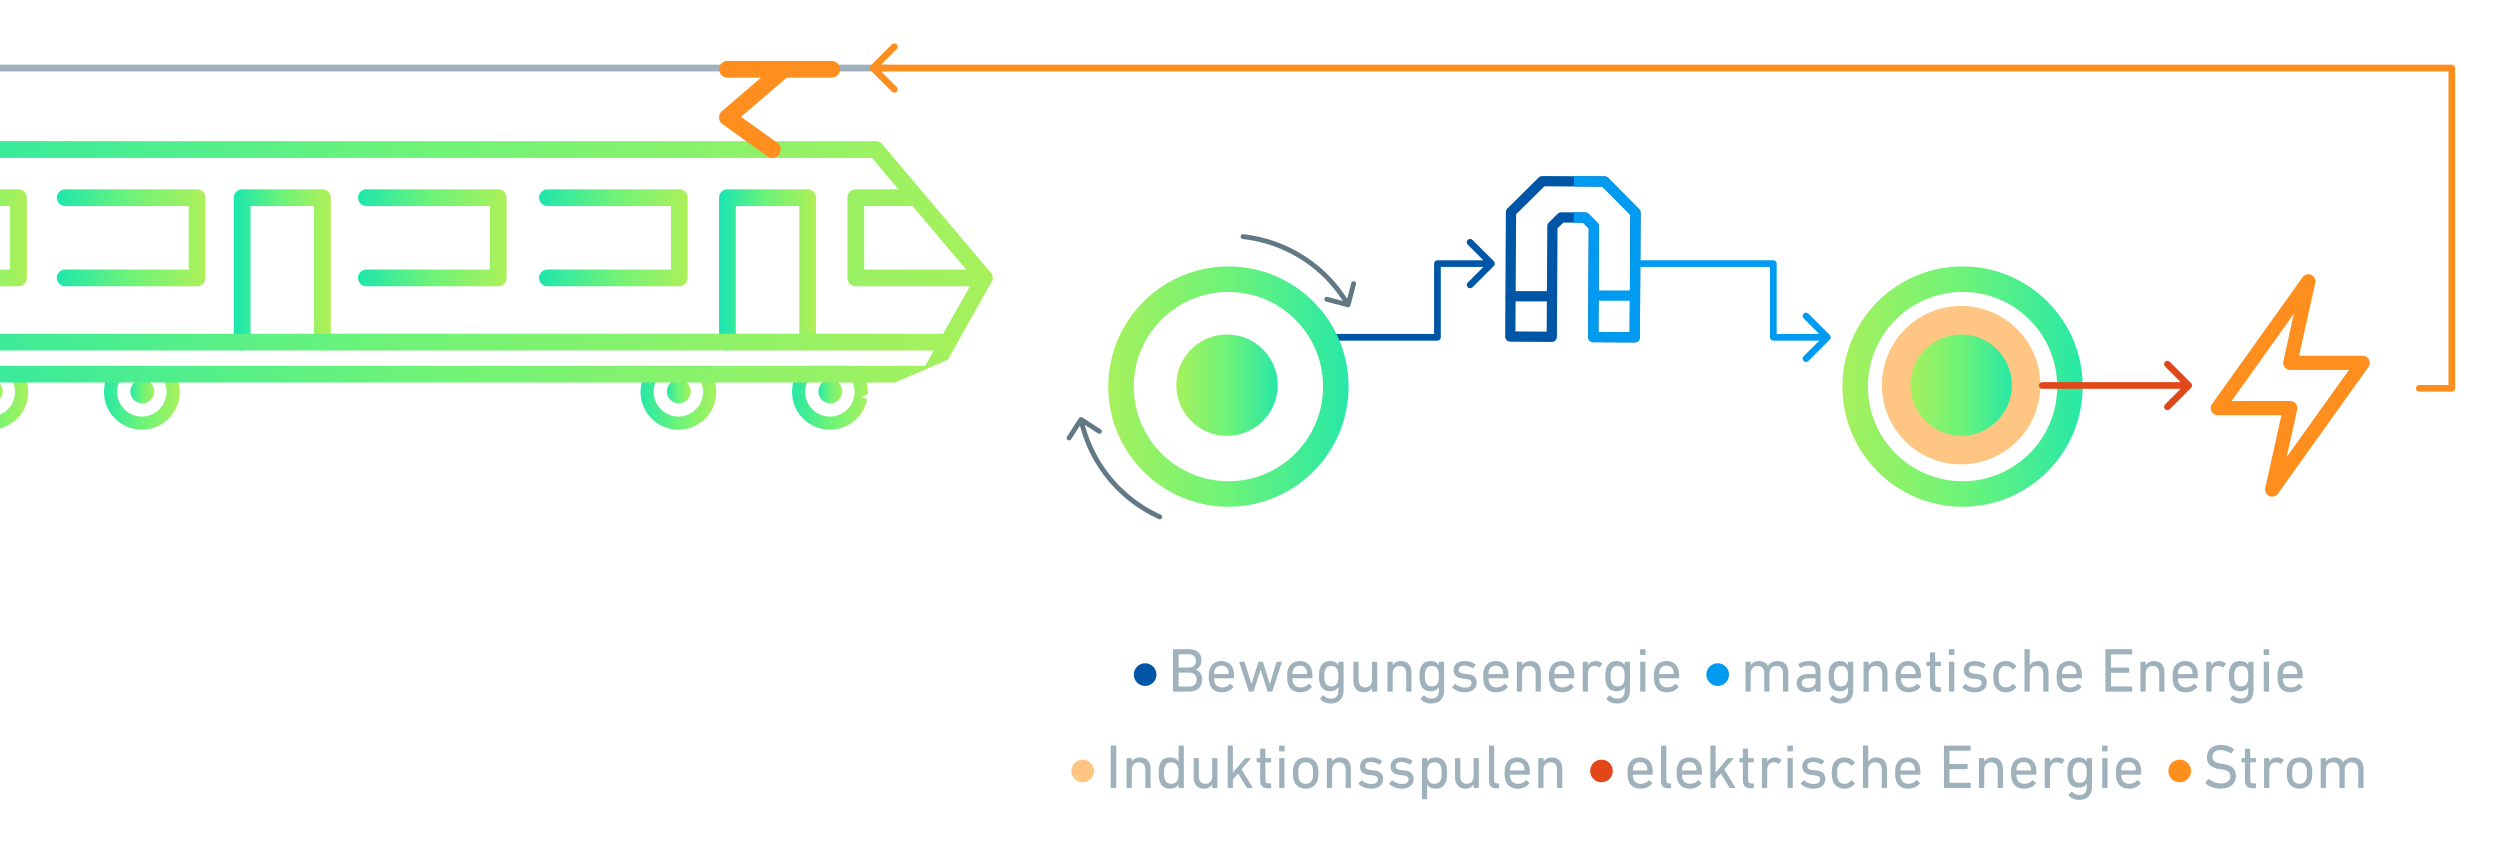 <svg width="882" height="298" viewBox="0 0 882 298" fill="none" xmlns="http://www.w3.org/2000/svg">
<g clip-path="url(#clip0_2499_628)">
<g clip-path="url(#clip1_2499_628)">
<path d="M313 24H-42" stroke="#9FB1BB" stroke-width="2.364" stroke-linecap="round" stroke-linejoin="round"/>
<g clip-path="url(#clip2_2499_628)">
<circle cx="13.365" cy="13.365" r="11.041" transform="matrix(-1 0 0 1 306.162 124.881)" stroke="url(#paint0_linear_2499_628)" stroke-width="4.648"/>
<circle cx="4.23" cy="4.23" r="4.23" transform="matrix(-1 0 0 1 297.185 133.859)" fill="url(#paint1_linear_2499_628)"/>
</g>
<g clip-path="url(#clip3_2499_628)">
<circle cx="13.365" cy="13.365" r="11.041" transform="matrix(-1 0 0 1 63.413 124.881)" stroke="url(#paint2_linear_2499_628)" stroke-width="4.648"/>
<circle cx="4.23" cy="4.23" r="4.23" transform="matrix(-1 0 0 1 54.437 133.859)" fill="url(#paint3_linear_2499_628)"/>
</g>
<g clip-path="url(#clip4_2499_628)">
<circle cx="13.365" cy="13.365" r="11.041" transform="matrix(-1 0 0 1 252.705 124.881)" stroke="url(#paint4_linear_2499_628)" stroke-width="4.648"/>
<circle cx="4.23" cy="4.23" r="4.23" transform="matrix(-1 0 0 1 243.728 133.859)" fill="url(#paint5_linear_2499_628)"/>
</g>
<g clip-path="url(#clip5_2499_628)">
<circle cx="13.365" cy="13.365" r="11.041" transform="matrix(-1 0 0 1 9.956 124.881)" stroke="url(#paint6_linear_2499_628)" stroke-width="4.648"/>
<circle cx="4.23" cy="4.23" r="4.23" transform="matrix(-1 0 0 1 0.979 133.859)" fill="url(#paint7_linear_2499_628)"/>
</g>
<path d="M-53 132.007H328.126L347.216 98.039" stroke="url(#paint8_linear_2499_628)" stroke-width="5.907" stroke-miterlimit="10" stroke-linecap="round" stroke-linejoin="round"/>
<path d="M323.331 69.738H301.926V98.044H347.216L309.002 52.754H-52.5" stroke="url(#paint9_linear_2499_628)" stroke-width="5.907" stroke-miterlimit="10" stroke-linecap="round" stroke-linejoin="round"/>
<path d="M193.131 69.738H239.652V98.045H193.131" stroke="url(#paint10_linear_2499_628)" stroke-width="5.907" stroke-miterlimit="10" stroke-linecap="round" stroke-linejoin="round"/>
<path d="M129.257 69.738H175.778V98.045H129.257" stroke="url(#paint11_linear_2499_628)" stroke-width="5.907" stroke-miterlimit="10" stroke-linecap="round" stroke-linejoin="round"/>
<path d="M23 69.738H69.521V98.045H23" stroke="url(#paint12_linear_2499_628)" stroke-width="5.907" stroke-miterlimit="10" stroke-linecap="round" stroke-linejoin="round"/>
<path d="M-40 69.738H6.521V98.045H-40" stroke="url(#paint13_linear_2499_628)" stroke-width="5.907" stroke-miterlimit="10" stroke-linecap="round" stroke-linejoin="round"/>
<path d="M272.487 52.752L256.635 41.429L276.45 24.445" stroke="#FE8E1E" stroke-width="5.907" stroke-miterlimit="10" stroke-linecap="round" stroke-linejoin="round"/>
<path d="M284.942 120.69V117.859V69.738H256.636V120.69" stroke="url(#paint14_linear_2499_628)" stroke-width="5.907" stroke-miterlimit="10" stroke-linecap="round" stroke-linejoin="round"/>
<path d="M113.75 120.69V117.859V69.738H85.444V120.69" stroke="url(#paint15_linear_2499_628)" stroke-width="5.907" stroke-miterlimit="10" stroke-linecap="round" stroke-linejoin="round"/>
<path d="M-60.5 120.689H334.489" stroke="url(#paint16_linear_2499_628)" stroke-width="5.907" stroke-miterlimit="10" stroke-linecap="round" stroke-linejoin="round"/>
<path d="M293.434 24.445H256.635" stroke="#FE8E1E" stroke-width="5.907" stroke-miterlimit="10" stroke-linecap="round" stroke-linejoin="round"/>
</g>
<g filter="url(#filter0_d_2499_628)">
<rect x="367" y="42" width="480" height="162" rx="8" fill="white"/>
</g>
<path d="M470.5 117.818C469.847 117.818 469.318 118.347 469.318 119C469.318 119.653 469.847 120.182 470.5 120.182V117.818ZM507.13 119V120.182C507.783 120.182 508.312 119.653 508.312 119H507.13ZM507.13 93V91.818C506.477 91.818 505.948 92.347 505.948 93H507.13ZM527.018 93.836C527.479 93.374 527.479 92.626 527.018 92.164L519.497 84.643C519.035 84.182 518.287 84.182 517.825 84.643C517.364 85.105 517.364 85.853 517.825 86.315L524.511 93L517.825 99.685C517.364 100.147 517.364 100.895 517.825 101.357C518.287 101.818 519.035 101.818 519.497 101.357L527.018 93.836ZM470.5 120.182H507.13V117.818H470.5V120.182ZM508.312 119V93H505.948V119H508.312ZM507.13 94.182H526.182V91.818H507.13V94.182Z" fill="#0056A6"/>
<circle cx="433.39" cy="136.39" r="37.89" stroke="url(#paint17_linear_2499_628)" stroke-width="9"/>
<path d="M381.842 147.275C381.442 147.017 380.909 147.132 380.651 147.531L376.45 154.044C376.192 154.444 376.307 154.977 376.707 155.235C377.106 155.492 377.639 155.377 377.897 154.978L381.632 149.189L387.421 152.923C387.82 153.181 388.353 153.066 388.611 152.666C388.869 152.267 388.754 151.734 388.354 151.476L381.842 147.275ZM408.806 183.149C409.24 183.344 409.75 183.152 409.946 182.718C410.141 182.285 409.949 181.775 409.515 181.579L408.806 183.149ZM397.608 173.913C389.492 166.816 384.328 157.602 382.217 147.817L380.533 148.18C382.719 158.315 388.07 167.861 396.475 175.21L397.608 173.913ZM409.515 181.579C405.294 179.673 401.277 177.121 397.608 173.913L396.475 175.21C400.273 178.53 404.433 181.174 408.806 183.149L409.515 181.579Z" fill="#627885"/>
<path d="M475.372 108.385C475.831 108.507 476.303 108.232 476.424 107.772L478.403 100.279C478.524 99.819 478.25 99.348 477.79 99.227C477.33 99.105 476.859 99.379 476.738 99.839L474.979 106.5L468.318 104.741C467.858 104.62 467.387 104.894 467.265 105.354C467.144 105.814 467.418 106.285 467.878 106.406L475.372 108.385ZM438.625 82.622C438.153 82.57 437.727 82.911 437.675 83.384C437.623 83.856 437.965 84.282 438.437 84.334L438.625 82.622ZM452.132 87.937C462.047 92.172 469.81 99.335 474.847 107.986L476.336 107.119C471.119 98.159 463.076 90.739 452.809 86.353L452.132 87.937ZM438.437 84.334C443.041 84.839 447.65 86.022 452.132 87.937L452.809 86.353C448.17 84.371 443.396 83.146 438.625 82.622L438.437 84.334Z" fill="#627885"/>
<circle cx="432.89" cy="135.89" r="17.89" fill="url(#paint18_linear_2499_628)"/>
<circle cx="691.89" cy="135.888" r="27.953" fill="#FFC683"/>
<circle cx="692.39" cy="136.388" r="37.89" stroke="url(#paint19_linear_2499_628)" stroke-width="9"/>
<circle cx="691.89" cy="135.888" r="17.89" fill="url(#paint20_linear_2499_628)"/>
<g clip-path="url(#clip6_2499_628)">
<path d="M533 104.514L547.145 104.514" stroke="#0056A6" stroke-width="3.621" stroke-miterlimit="10" stroke-linecap="round" stroke-linejoin="round"/>
<path d="M547.466 118.823L547.69 79.792L550.813 76.704L559.239 76.752L562.327 79.876L562.103 118.907L576.74 118.991L576.992 75.081L566.077 64.04L544.122 63.914L533.081 74.829L532.829 118.739L547.466 118.823Z" stroke="#0056A6" stroke-width="3.621" stroke-miterlimit="10" stroke-linecap="round" stroke-linejoin="round"/>
<path d="M557.099 63.978L566.077 64.041L576.992 75.082L576.74 118.993L562.103 118.909L562.327 79.877L559.239 76.754L557.026 76.73" stroke="#009BF0" stroke-width="3.621" stroke-miterlimit="10" stroke-linecap="square" stroke-linejoin="round"/>
<path d="M563 104.277L576.5 104.277" stroke="#009BF0" stroke-width="3.621" stroke-miterlimit="10" stroke-linecap="round" stroke-linejoin="round"/>
</g>
<path d="M833.556 128.008L801.611 172.73L808 143.98H782.444L814.389 99.258L808 128.008H833.556Z" stroke="#FE8E1E" stroke-width="5" stroke-linecap="round" stroke-linejoin="round"/>
<path d="M577.5 94.182C576.847 94.182 576.318 93.653 576.318 93C576.318 92.347 576.847 91.818 577.5 91.818V94.182ZM625.63 93V91.818C626.283 91.818 626.812 92.347 626.812 93H625.63ZM625.63 119V120.182C624.977 120.182 624.448 119.653 624.448 119H625.63ZM645.517 118.164C645.979 118.626 645.979 119.374 645.517 119.836L637.996 127.357C637.535 127.818 636.787 127.818 636.325 127.357C635.864 126.895 635.864 126.147 636.325 125.685L643.01 119L636.325 112.315C635.864 111.853 635.864 111.105 636.325 110.643C636.787 110.182 637.535 110.182 637.996 110.643L645.517 118.164ZM577.5 91.818H625.63V94.182H577.5V91.818ZM626.812 93V119H624.448V93H626.812ZM625.63 117.818H644.682V120.182H625.63V117.818Z" fill="#009BF0"/>
<path d="M720.5 137.18C719.847 137.18 719.318 136.651 719.318 135.998C719.318 135.345 719.847 134.816 720.5 134.816V137.18ZM773.017 135.162C773.479 135.624 773.479 136.372 773.017 136.834L765.496 144.355C765.035 144.816 764.287 144.816 763.825 144.355C763.364 143.893 763.364 143.145 763.825 142.683L770.51 135.998L763.825 129.313C763.364 128.851 763.364 128.103 763.825 127.641C764.287 127.18 765.035 127.18 765.496 127.641L773.017 135.162ZM720.5 134.816H772.182V137.18H720.5V134.816Z" fill="#E14719"/>
<path d="M304 140L369 168V112L304 140Z" fill="white"/>
<path d="M307.164 23.164C306.703 23.626 306.703 24.374 307.164 24.836L314.685 32.357C315.147 32.818 315.895 32.818 316.357 32.357C316.818 31.895 316.818 31.147 316.357 30.686L309.671 24L316.357 17.315C316.818 16.853 316.818 16.105 316.357 15.643C315.895 15.182 315.147 15.182 314.685 15.643L307.164 23.164ZM865 24H866.182C866.182 23.687 866.057 23.386 865.836 23.164C865.614 22.943 865.313 22.818 865 22.818V24ZM865 137V138.182C865.653 138.182 866.182 137.653 866.182 137L865 137ZM853.5 135.818C852.847 135.818 852.318 136.347 852.318 137C852.318 137.653 852.847 138.182 853.5 138.182V135.818ZM308 25.182H865V22.818H308V25.182ZM863.818 24L863.818 137L866.182 137L866.182 24H863.818ZM865 135.818H853.5V138.182H865V135.818Z" fill="#FE8E1E"/>
<circle cx="404" cy="238" r="4" fill="#0056A6"/>
<path d="M413.848 243.78V229.26C413.848 229.128 413.936 229.04 414.068 229.04H419.37C422.384 229.04 423.88 230.58 423.88 232.978C423.88 234.716 423.044 235.772 421.878 236.234V236.278C422.89 236.564 424.144 237.73 424.144 239.732C424.144 242.526 422.384 244 419.26 244H414.068C413.936 244 413.848 243.912 413.848 243.78ZM415.938 235.508H419.326C420.976 235.508 421.944 234.562 421.944 233.176C421.944 231.746 420.976 230.822 419.326 230.822H415.938C415.85 230.822 415.806 230.866 415.806 230.954V235.376C415.806 235.464 415.85 235.508 415.938 235.508ZM415.806 242.086C415.806 242.174 415.85 242.218 415.938 242.218H419.436C421.218 242.218 422.186 241.25 422.186 239.754C422.186 238.28 421.218 237.29 419.436 237.29H415.938C415.85 237.29 415.806 237.334 415.806 237.422V242.086ZM431.019 244.242C428.885 244.242 427.367 243.208 426.795 241.382C426.575 240.7 426.443 239.93 426.443 238.72C426.443 237.51 426.553 236.696 426.773 236.058C427.367 234.232 428.907 233.22 430.909 233.22C432.933 233.22 434.451 234.254 435.045 236.058C435.265 236.74 435.375 237.466 435.375 239.072C435.375 239.204 435.287 239.292 435.133 239.292H428.467C428.379 239.292 428.335 239.336 428.335 239.424C428.335 239.996 428.401 240.348 428.511 240.7C428.929 241.91 429.875 242.526 431.173 242.526C432.427 242.526 433.307 242.02 433.879 241.36C433.989 241.25 434.099 241.228 434.209 241.316L435.111 242.13C435.221 242.218 435.221 242.328 435.133 242.438C434.297 243.494 432.867 244.242 431.019 244.242ZM428.467 237.818H433.351C433.439 237.818 433.483 237.774 433.483 237.686C433.483 237.202 433.439 236.828 433.329 236.498C432.977 235.442 432.097 234.848 430.909 234.848C429.721 234.848 428.841 235.442 428.489 236.498C428.379 236.828 428.335 237.202 428.335 237.686C428.335 237.774 428.379 237.818 428.467 237.818ZM448.657 244H447.403C447.271 244 447.183 243.912 447.139 243.78L444.763 236.234H444.719L442.321 243.78C442.277 243.912 442.189 244 442.057 244H440.781C440.649 244 440.561 243.912 440.517 243.78L437.217 233.682C437.173 233.55 437.239 233.462 437.371 233.462H438.867C439.021 233.462 439.087 233.506 439.153 233.682L441.485 241.294H441.529L443.905 233.682C443.949 233.528 444.037 233.462 444.169 233.462H445.313C445.445 233.462 445.555 233.528 445.599 233.682L447.997 241.294H448.041L450.307 233.682C450.351 233.506 450.439 233.462 450.593 233.462H452.089C452.221 233.462 452.287 233.55 452.243 233.682L448.921 243.78C448.877 243.912 448.811 244 448.657 244ZM458.67 244.242C456.536 244.242 455.018 243.208 454.446 241.382C454.226 240.7 454.094 239.93 454.094 238.72C454.094 237.51 454.204 236.696 454.424 236.058C455.018 234.232 456.558 233.22 458.56 233.22C460.584 233.22 462.102 234.254 462.696 236.058C462.916 236.74 463.026 237.466 463.026 239.072C463.026 239.204 462.938 239.292 462.784 239.292H456.118C456.03 239.292 455.986 239.336 455.986 239.424C455.986 239.996 456.052 240.348 456.162 240.7C456.58 241.91 457.526 242.526 458.824 242.526C460.078 242.526 460.958 242.02 461.53 241.36C461.64 241.25 461.75 241.228 461.86 241.316L462.762 242.13C462.872 242.218 462.872 242.328 462.784 242.438C461.948 243.494 460.518 244.242 458.67 244.242ZM456.118 237.818H461.002C461.09 237.818 461.134 237.774 461.134 237.686C461.134 237.202 461.09 236.828 460.98 236.498C460.628 235.442 459.748 234.848 458.56 234.848C457.372 234.848 456.492 235.442 456.14 236.498C456.03 236.828 455.986 237.202 455.986 237.686C455.986 237.774 456.03 237.818 456.118 237.818ZM469.422 248.202C467.948 248.202 466.474 247.564 465.77 246.64C465.682 246.53 465.682 246.442 465.792 246.332L466.694 245.43C466.804 245.32 466.914 245.32 467.024 245.43C467.75 246.09 468.498 246.486 469.51 246.486C471.248 246.486 472.172 245.584 472.172 243.648V242.416H472.15C471.666 243.296 470.764 243.868 469.224 243.868C467.442 243.868 466.21 242.966 465.682 241.316C465.418 240.524 465.33 239.754 465.33 238.544C465.33 237.334 465.418 236.564 465.682 235.772C466.21 234.122 467.442 233.22 469.224 233.22C470.764 233.22 471.666 233.792 472.15 234.672H472.172V233.682C472.172 233.55 472.26 233.462 472.392 233.462H473.8C473.932 233.462 474.02 233.55 474.02 233.682V243.538C474.02 246.53 472.392 248.202 469.422 248.202ZM469.686 242.174C470.786 242.174 471.556 241.668 471.93 240.59C472.106 240.062 472.172 239.446 472.172 238.544C472.172 237.642 472.106 237.048 471.93 236.498C471.556 235.42 470.786 234.936 469.686 234.936C468.542 234.936 467.816 235.486 467.464 236.498C467.288 237.048 467.2 237.686 467.2 238.544C467.2 239.402 467.288 240.062 467.464 240.59C467.816 241.624 468.542 242.174 469.686 242.174ZM485.664 244H484.256C484.124 244 484.036 243.912 484.036 243.78V242.79H484.014C483.464 243.67 482.496 244.242 481.132 244.242C478.822 244.242 477.48 242.658 477.48 240.26V233.682C477.48 233.55 477.568 233.462 477.7 233.462H479.108C479.24 233.462 479.328 233.55 479.328 233.682V239.82C479.328 241.536 480.098 242.526 481.66 242.526C483.09 242.526 484.036 241.514 484.036 239.93V233.682C484.036 233.55 484.124 233.462 484.256 233.462H485.664C485.796 233.462 485.884 233.55 485.884 233.682V243.78C485.884 243.912 485.796 244 485.664 244ZM497.743 244H496.335C496.203 244 496.115 243.912 496.115 243.78V237.62C496.115 235.926 495.345 234.936 493.761 234.936C492.331 234.936 491.341 235.948 491.341 237.51V243.78C491.341 243.912 491.253 244 491.121 244H489.713C489.581 244 489.493 243.912 489.493 243.78V233.682C489.493 233.55 489.581 233.462 489.713 233.462H491.121C491.253 233.462 491.341 233.55 491.341 233.682V234.65H491.363C491.869 233.836 492.881 233.22 494.311 233.22C496.599 233.22 497.963 234.782 497.963 237.18V243.78C497.963 243.912 497.875 244 497.743 244ZM504.892 248.202C503.418 248.202 501.944 247.564 501.24 246.64C501.152 246.53 501.152 246.442 501.262 246.332L502.164 245.43C502.274 245.32 502.384 245.32 502.494 245.43C503.22 246.09 503.968 246.486 504.98 246.486C506.718 246.486 507.642 245.584 507.642 243.648V242.416H507.62C507.136 243.296 506.234 243.868 504.694 243.868C502.912 243.868 501.68 242.966 501.152 241.316C500.888 240.524 500.8 239.754 500.8 238.544C500.8 237.334 500.888 236.564 501.152 235.772C501.68 234.122 502.912 233.22 504.694 233.22C506.234 233.22 507.136 233.792 507.62 234.672H507.642V233.682C507.642 233.55 507.73 233.462 507.862 233.462H509.27C509.402 233.462 509.49 233.55 509.49 233.682V243.538C509.49 246.53 507.862 248.202 504.892 248.202ZM505.156 242.174C506.256 242.174 507.026 241.668 507.4 240.59C507.576 240.062 507.642 239.446 507.642 238.544C507.642 237.642 507.576 237.048 507.4 236.498C507.026 235.42 506.256 234.936 505.156 234.936C504.012 234.936 503.286 235.486 502.934 236.498C502.758 237.048 502.67 237.686 502.67 238.544C502.67 239.402 502.758 240.062 502.934 240.59C503.286 241.624 504.012 242.174 505.156 242.174ZM516.735 244.242C514.689 244.242 513.237 243.406 512.379 242.658C512.291 242.57 512.291 242.438 512.379 242.35L513.281 241.382C513.369 241.294 513.501 241.294 513.589 241.382C514.381 242.064 515.569 242.592 516.845 242.592C518.385 242.592 519.155 241.932 519.155 240.986C519.155 240.15 518.759 239.688 517.109 239.512L515.987 239.402C513.919 239.182 512.841 238.148 512.841 236.432C512.841 234.43 514.271 233.22 516.757 233.22C518.297 233.22 519.617 233.726 520.497 234.386C520.607 234.452 520.607 234.584 520.541 234.694L519.793 235.64C519.705 235.75 519.595 235.75 519.485 235.684C518.803 235.244 517.725 234.826 516.647 234.826C515.327 234.826 514.645 235.42 514.645 236.278C514.645 237.114 515.151 237.554 516.713 237.708L517.813 237.818C519.947 238.016 520.981 239.094 520.981 240.788C520.981 242.856 519.485 244.242 516.735 244.242ZM527.828 244.242C525.694 244.242 524.176 243.208 523.604 241.382C523.384 240.7 523.252 239.93 523.252 238.72C523.252 237.51 523.362 236.696 523.582 236.058C524.176 234.232 525.716 233.22 527.718 233.22C529.742 233.22 531.26 234.254 531.854 236.058C532.074 236.74 532.184 237.466 532.184 239.072C532.184 239.204 532.096 239.292 531.942 239.292H525.276C525.188 239.292 525.144 239.336 525.144 239.424C525.144 239.996 525.21 240.348 525.32 240.7C525.738 241.91 526.684 242.526 527.982 242.526C529.236 242.526 530.116 242.02 530.688 241.36C530.798 241.25 530.908 241.228 531.018 241.316L531.92 242.13C532.03 242.218 532.03 242.328 531.942 242.438C531.106 243.494 529.676 244.242 527.828 244.242ZM525.276 237.818H530.16C530.248 237.818 530.292 237.774 530.292 237.686C530.292 237.202 530.248 236.828 530.138 236.498C529.786 235.442 528.906 234.848 527.718 234.848C526.53 234.848 525.65 235.442 525.298 236.498C525.188 236.828 525.144 237.202 525.144 237.686C525.144 237.774 525.188 237.818 525.276 237.818ZM543.398 244H541.99C541.858 244 541.77 243.912 541.77 243.78V237.62C541.77 235.926 541 234.936 539.416 234.936C537.986 234.936 536.996 235.948 536.996 237.51V243.78C536.996 243.912 536.908 244 536.776 244H535.368C535.236 244 535.148 243.912 535.148 243.78V233.682C535.148 233.55 535.236 233.462 535.368 233.462H536.776C536.908 233.462 536.996 233.55 536.996 233.682V234.65H537.018C537.524 233.836 538.536 233.22 539.966 233.22C542.254 233.22 543.618 234.782 543.618 237.18V243.78C543.618 243.912 543.53 244 543.398 244ZM551.053 244.242C548.919 244.242 547.401 243.208 546.829 241.382C546.609 240.7 546.477 239.93 546.477 238.72C546.477 237.51 546.587 236.696 546.807 236.058C547.401 234.232 548.941 233.22 550.943 233.22C552.967 233.22 554.485 234.254 555.079 236.058C555.299 236.74 555.409 237.466 555.409 239.072C555.409 239.204 555.321 239.292 555.167 239.292H548.501C548.413 239.292 548.369 239.336 548.369 239.424C548.369 239.996 548.435 240.348 548.545 240.7C548.963 241.91 549.909 242.526 551.207 242.526C552.461 242.526 553.341 242.02 553.913 241.36C554.023 241.25 554.133 241.228 554.243 241.316L555.145 242.13C555.255 242.218 555.255 242.328 555.167 242.438C554.331 243.494 552.901 244.242 551.053 244.242ZM548.501 237.818H553.385C553.473 237.818 553.517 237.774 553.517 237.686C553.517 237.202 553.473 236.828 553.363 236.498C553.011 235.442 552.131 234.848 550.943 234.848C549.755 234.848 548.875 235.442 548.523 236.498C548.413 236.828 548.369 237.202 548.369 237.686C548.369 237.774 548.413 237.818 548.501 237.818ZM560 244H558.592C558.46 244 558.372 243.912 558.372 243.78V233.682C558.372 233.55 558.46 233.462 558.592 233.462H560C560.132 233.462 560.22 233.55 560.22 233.682V234.76H560.242C560.704 233.858 561.628 233.22 563.036 233.22C563.872 233.22 564.664 233.528 565.192 234.012C565.302 234.122 565.324 234.21 565.236 234.32L564.422 235.398C564.334 235.508 564.224 235.53 564.114 235.442C563.63 235.134 563.102 234.936 562.486 234.936C560.88 234.936 560.22 236.19 560.22 238.016V243.78C560.22 243.912 560.132 244 560 244ZM570.441 248.202C568.967 248.202 567.493 247.564 566.789 246.64C566.701 246.53 566.701 246.442 566.811 246.332L567.713 245.43C567.823 245.32 567.933 245.32 568.043 245.43C568.769 246.09 569.517 246.486 570.529 246.486C572.267 246.486 573.191 245.584 573.191 243.648V242.416H573.169C572.685 243.296 571.783 243.868 570.243 243.868C568.461 243.868 567.229 242.966 566.701 241.316C566.437 240.524 566.349 239.754 566.349 238.544C566.349 237.334 566.437 236.564 566.701 235.772C567.229 234.122 568.461 233.22 570.243 233.22C571.783 233.22 572.685 233.792 573.169 234.672H573.191V233.682C573.191 233.55 573.279 233.462 573.411 233.462H574.819C574.951 233.462 575.039 233.55 575.039 233.682V243.538C575.039 246.53 573.411 248.202 570.441 248.202ZM570.705 242.174C571.805 242.174 572.575 241.668 572.949 240.59C573.125 240.062 573.191 239.446 573.191 238.544C573.191 237.642 573.125 237.048 572.949 236.498C572.575 235.42 571.805 234.936 570.705 234.936C569.561 234.936 568.835 235.486 568.483 236.498C568.307 237.048 568.219 237.686 568.219 238.544C568.219 239.402 568.307 240.062 568.483 240.59C568.835 241.624 569.561 242.174 570.705 242.174ZM580.326 231.086H578.83C578.698 231.086 578.61 230.998 578.61 230.866V229.26C578.61 229.128 578.698 229.04 578.83 229.04H580.326C580.458 229.04 580.546 229.128 580.546 229.26V230.866C580.546 230.998 580.458 231.086 580.326 231.086ZM580.282 244H578.874C578.742 244 578.654 243.912 578.654 243.78V233.682C578.654 233.55 578.742 233.462 578.874 233.462H580.282C580.414 233.462 580.502 233.55 580.502 233.682V243.78C580.502 243.912 580.414 244 580.282 244ZM588.049 244.242C585.915 244.242 584.397 243.208 583.825 241.382C583.605 240.7 583.473 239.93 583.473 238.72C583.473 237.51 583.583 236.696 583.803 236.058C584.397 234.232 585.937 233.22 587.939 233.22C589.963 233.22 591.481 234.254 592.075 236.058C592.295 236.74 592.405 237.466 592.405 239.072C592.405 239.204 592.317 239.292 592.163 239.292H585.497C585.409 239.292 585.365 239.336 585.365 239.424C585.365 239.996 585.431 240.348 585.541 240.7C585.959 241.91 586.905 242.526 588.203 242.526C589.457 242.526 590.337 242.02 590.909 241.36C591.019 241.25 591.129 241.228 591.239 241.316L592.141 242.13C592.251 242.218 592.251 242.328 592.163 242.438C591.327 243.494 589.897 244.242 588.049 244.242ZM585.497 237.818H590.381C590.469 237.818 590.513 237.774 590.513 237.686C590.513 237.202 590.469 236.828 590.359 236.498C590.007 235.442 589.127 234.848 587.939 234.848C586.751 234.848 585.871 235.442 585.519 236.498C585.409 236.828 585.365 237.202 585.365 237.686C585.365 237.774 585.409 237.818 585.497 237.818Z" fill="#9FB1BB"/>
<circle cx="606" cy="238" r="4" fill="#009BF0"/>
<path d="M630.676 244H629.268C629.136 244 629.048 243.912 629.048 243.78V237.62C629.048 235.926 628.278 234.936 626.694 234.936C625.286 234.936 624.274 235.948 624.274 237.51V243.78C624.274 243.912 624.186 244 624.054 244H622.646C622.514 244 622.426 243.912 622.426 243.78V237.62C622.426 235.926 621.656 234.936 620.072 234.936C618.642 234.936 617.652 235.948 617.652 237.51V243.78C617.652 243.912 617.564 244 617.432 244H616.024C615.892 244 615.804 243.912 615.804 243.78V233.682C615.804 233.55 615.892 233.462 616.024 233.462H617.432C617.564 233.462 617.652 233.55 617.652 233.682V234.65H617.674C618.18 233.836 619.192 233.22 620.622 233.22C622.052 233.22 623.108 233.814 623.702 234.87H623.724C624.45 233.858 625.528 233.22 627.134 233.22C629.576 233.22 630.896 234.782 630.896 237.18V243.78C630.896 243.912 630.808 244 630.676 244ZM642.066 244H640.768C640.636 244 640.548 243.912 640.548 243.78V242.856H640.526C640.042 243.648 639.008 244.242 637.402 244.242C635.4 244.242 633.86 243.208 633.86 241.074C633.86 238.852 635.4 237.818 637.974 237.818H640.372C640.46 237.818 640.504 237.774 640.504 237.686V236.916C640.504 235.464 639.932 234.848 637.974 234.848C636.786 234.848 636.038 235.156 635.422 235.596C635.312 235.684 635.18 235.684 635.114 235.574L634.52 234.562C634.454 234.43 634.476 234.342 634.564 234.254C635.356 233.638 636.588 233.22 638.15 233.22C641.142 233.22 642.286 234.21 642.286 236.806V243.78C642.286 243.912 642.198 244 642.066 244ZM637.842 242.658C639.492 242.658 640.504 241.888 640.504 240.59V239.424C640.504 239.336 640.46 239.292 640.372 239.292H638.26C636.434 239.292 635.642 239.82 635.642 241.008C635.642 242.086 636.434 242.658 637.842 242.658ZM649.228 248.202C647.754 248.202 646.28 247.564 645.576 246.64C645.488 246.53 645.488 246.442 645.598 246.332L646.5 245.43C646.61 245.32 646.72 245.32 646.83 245.43C647.556 246.09 648.304 246.486 649.316 246.486C651.054 246.486 651.978 245.584 651.978 243.648V242.416H651.956C651.472 243.296 650.57 243.868 649.03 243.868C647.248 243.868 646.016 242.966 645.488 241.316C645.224 240.524 645.136 239.754 645.136 238.544C645.136 237.334 645.224 236.564 645.488 235.772C646.016 234.122 647.248 233.22 649.03 233.22C650.57 233.22 651.472 233.792 651.956 234.672H651.978V233.682C651.978 233.55 652.066 233.462 652.198 233.462H653.606C653.738 233.462 653.826 233.55 653.826 233.682V243.538C653.826 246.53 652.198 248.202 649.228 248.202ZM649.492 242.174C650.592 242.174 651.362 241.668 651.736 240.59C651.912 240.062 651.978 239.446 651.978 238.544C651.978 237.642 651.912 237.048 651.736 236.498C651.362 235.42 650.592 234.936 649.492 234.936C648.348 234.936 647.622 235.486 647.27 236.498C647.094 237.048 647.006 237.686 647.006 238.544C647.006 239.402 647.094 240.062 647.27 240.59C647.622 241.624 648.348 242.174 649.492 242.174ZM665.691 244H664.283C664.151 244 664.063 243.912 664.063 243.78V237.62C664.063 235.926 663.293 234.936 661.709 234.936C660.279 234.936 659.289 235.948 659.289 237.51V243.78C659.289 243.912 659.201 244 659.069 244H657.661C657.529 244 657.441 243.912 657.441 243.78V233.682C657.441 233.55 657.529 233.462 657.661 233.462H659.069C659.201 233.462 659.289 233.55 659.289 233.682V234.65H659.311C659.817 233.836 660.829 233.22 662.259 233.22C664.547 233.22 665.911 234.782 665.911 237.18V243.78C665.911 243.912 665.823 244 665.691 244ZM673.346 244.242C671.212 244.242 669.694 243.208 669.122 241.382C668.902 240.7 668.77 239.93 668.77 238.72C668.77 237.51 668.88 236.696 669.1 236.058C669.694 234.232 671.234 233.22 673.236 233.22C675.26 233.22 676.778 234.254 677.372 236.058C677.592 236.74 677.702 237.466 677.702 239.072C677.702 239.204 677.614 239.292 677.46 239.292H670.794C670.706 239.292 670.662 239.336 670.662 239.424C670.662 239.996 670.728 240.348 670.838 240.7C671.256 241.91 672.202 242.526 673.5 242.526C674.754 242.526 675.634 242.02 676.206 241.36C676.316 241.25 676.426 241.228 676.536 241.316L677.438 242.13C677.548 242.218 677.548 242.328 677.46 242.438C676.624 243.494 675.194 244.242 673.346 244.242ZM670.794 237.818H675.678C675.766 237.818 675.81 237.774 675.81 237.686C675.81 237.202 675.766 236.828 675.656 236.498C675.304 235.442 674.424 234.848 673.236 234.848C672.048 234.848 671.168 235.442 670.816 236.498C670.706 236.828 670.662 237.202 670.662 237.686C670.662 237.774 670.706 237.818 670.794 237.818ZM684.537 244.11H683.723C681.677 244.11 680.885 243.186 680.885 241.118V235.09C680.885 235.002 680.841 234.958 680.753 234.958H679.873C679.741 234.958 679.653 234.87 679.653 234.738V233.682C679.653 233.55 679.741 233.462 679.873 233.462H680.753C680.841 233.462 680.885 233.418 680.885 233.33V230.36C680.885 230.228 680.973 230.14 681.105 230.14H682.513C682.645 230.14 682.733 230.228 682.733 230.36V233.33C682.733 233.418 682.777 233.462 682.865 233.462H684.537C684.669 233.462 684.757 233.55 684.757 233.682V234.738C684.757 234.87 684.669 234.958 684.537 234.958H682.865C682.777 234.958 682.733 235.002 682.733 235.09V241.052C682.733 242.108 683.129 242.394 684.075 242.394H684.537C684.669 242.394 684.757 242.482 684.757 242.614V243.89C684.757 244.022 684.669 244.11 684.537 244.11ZM689.298 231.086H687.802C687.67 231.086 687.582 230.998 687.582 230.866V229.26C687.582 229.128 687.67 229.04 687.802 229.04H689.298C689.43 229.04 689.518 229.128 689.518 229.26V230.866C689.518 230.998 689.43 231.086 689.298 231.086ZM689.254 244H687.846C687.714 244 687.626 243.912 687.626 243.78V233.682C687.626 233.55 687.714 233.462 687.846 233.462H689.254C689.386 233.462 689.474 233.55 689.474 233.682V243.78C689.474 243.912 689.386 244 689.254 244ZM696.713 244.242C694.667 244.242 693.215 243.406 692.357 242.658C692.269 242.57 692.269 242.438 692.357 242.35L693.259 241.382C693.347 241.294 693.479 241.294 693.567 241.382C694.359 242.064 695.547 242.592 696.823 242.592C698.363 242.592 699.133 241.932 699.133 240.986C699.133 240.15 698.737 239.688 697.087 239.512L695.965 239.402C693.897 239.182 692.819 238.148 692.819 236.432C692.819 234.43 694.249 233.22 696.735 233.22C698.275 233.22 699.595 233.726 700.475 234.386C700.585 234.452 700.585 234.584 700.519 234.694L699.771 235.64C699.683 235.75 699.573 235.75 699.463 235.684C698.781 235.244 697.703 234.826 696.625 234.826C695.305 234.826 694.623 235.42 694.623 236.278C694.623 237.114 695.129 237.554 696.691 237.708L697.791 237.818C699.925 238.016 700.959 239.094 700.959 240.788C700.959 242.856 699.463 244.242 696.713 244.242ZM703.23 238.72C703.23 237.554 703.362 236.696 703.56 236.058C704.154 234.232 705.694 233.22 707.718 233.22C709.324 233.22 710.556 233.902 711.326 235.002C711.392 235.112 711.392 235.2 711.26 235.31L710.292 236.102C710.182 236.19 710.072 236.19 709.984 236.08C709.368 235.31 708.774 234.936 707.718 234.936C706.574 234.936 705.716 235.486 705.364 236.586C705.188 237.136 705.122 237.796 705.122 238.72C705.122 239.666 705.188 240.326 705.364 240.876C705.716 241.976 706.574 242.526 707.718 242.526C708.774 242.526 709.368 242.152 709.984 241.382C710.072 241.272 710.182 241.272 710.292 241.36L711.26 242.152C711.392 242.262 711.392 242.35 711.326 242.46C710.556 243.56 709.324 244.242 707.718 244.242C705.694 244.242 704.154 243.23 703.56 241.404C703.362 240.766 703.23 239.908 703.23 238.72ZM722.495 244H721.087C720.955 244 720.867 243.912 720.867 243.78V237.62C720.867 235.926 720.097 234.936 718.513 234.936C717.083 234.936 716.093 235.948 716.093 237.51V243.78C716.093 243.912 716.005 244 715.873 244H714.465C714.333 244 714.245 243.912 714.245 243.78V229.26C714.245 229.128 714.333 229.04 714.465 229.04H715.873C716.005 229.04 716.093 229.128 716.093 229.26V234.65H716.115C716.621 233.836 717.633 233.22 719.063 233.22C721.351 233.22 722.715 234.782 722.715 237.18V243.78C722.715 243.912 722.627 244 722.495 244ZM730.15 244.242C728.016 244.242 726.498 243.208 725.926 241.382C725.706 240.7 725.574 239.93 725.574 238.72C725.574 237.51 725.684 236.696 725.904 236.058C726.498 234.232 728.038 233.22 730.04 233.22C732.064 233.22 733.582 234.254 734.176 236.058C734.396 236.74 734.506 237.466 734.506 239.072C734.506 239.204 734.418 239.292 734.264 239.292H727.598C727.51 239.292 727.466 239.336 727.466 239.424C727.466 239.996 727.532 240.348 727.642 240.7C728.06 241.91 729.006 242.526 730.304 242.526C731.558 242.526 732.438 242.02 733.01 241.36C733.12 241.25 733.23 241.228 733.34 241.316L734.242 242.13C734.352 242.218 734.352 242.328 734.264 242.438C733.428 243.494 731.998 244.242 730.15 244.242ZM727.598 237.818H732.482C732.57 237.818 732.614 237.774 732.614 237.686C732.614 237.202 732.57 236.828 732.46 236.498C732.108 235.442 731.228 234.848 730.04 234.848C728.852 234.848 727.972 235.442 727.62 236.498C727.51 236.828 727.466 237.202 727.466 237.686C727.466 237.774 727.51 237.818 727.598 237.818ZM742.799 243.78V229.26C742.799 229.128 742.887 229.04 743.019 229.04H752.017C752.149 229.04 752.237 229.128 752.237 229.26V230.646C752.237 230.778 752.149 230.866 752.017 230.866H744.889C744.801 230.866 744.757 230.91 744.757 230.998V235.398C744.757 235.486 744.801 235.53 744.889 235.53H750.939C751.071 235.53 751.159 235.618 751.159 235.75V237.136C751.159 237.268 751.071 237.356 750.939 237.356H744.889C744.801 237.356 744.757 237.4 744.757 237.488V242.042C744.757 242.13 744.801 242.174 744.889 242.174H752.017C752.149 242.174 752.237 242.262 752.237 242.394V243.78C752.237 243.912 752.149 244 752.017 244H743.019C742.887 244 742.799 243.912 742.799 243.78ZM763.402 244H761.994C761.862 244 761.774 243.912 761.774 243.78V237.62C761.774 235.926 761.004 234.936 759.42 234.936C757.99 234.936 757 235.948 757 237.51V243.78C757 243.912 756.912 244 756.78 244H755.372C755.24 244 755.152 243.912 755.152 243.78V233.682C755.152 233.55 755.24 233.462 755.372 233.462H756.78C756.912 233.462 757 233.55 757 233.682V234.65H757.022C757.528 233.836 758.54 233.22 759.97 233.22C762.258 233.22 763.622 234.782 763.622 237.18V243.78C763.622 243.912 763.534 244 763.402 244ZM771.056 244.242C768.922 244.242 767.404 243.208 766.832 241.382C766.612 240.7 766.48 239.93 766.48 238.72C766.48 237.51 766.59 236.696 766.81 236.058C767.404 234.232 768.944 233.22 770.946 233.22C772.97 233.22 774.488 234.254 775.082 236.058C775.302 236.74 775.412 237.466 775.412 239.072C775.412 239.204 775.324 239.292 775.17 239.292H768.504C768.416 239.292 768.372 239.336 768.372 239.424C768.372 239.996 768.438 240.348 768.548 240.7C768.966 241.91 769.912 242.526 771.21 242.526C772.464 242.526 773.344 242.02 773.916 241.36C774.026 241.25 774.136 241.228 774.246 241.316L775.148 242.13C775.258 242.218 775.258 242.328 775.17 242.438C774.334 243.494 772.904 244.242 771.056 244.242ZM768.504 237.818H773.388C773.476 237.818 773.52 237.774 773.52 237.686C773.52 237.202 773.476 236.828 773.366 236.498C773.014 235.442 772.134 234.848 770.946 234.848C769.758 234.848 768.878 235.442 768.526 236.498C768.416 236.828 768.372 237.202 768.372 237.686C768.372 237.774 768.416 237.818 768.504 237.818ZM780.004 244H778.596C778.464 244 778.376 243.912 778.376 243.78V233.682C778.376 233.55 778.464 233.462 778.596 233.462H780.004C780.136 233.462 780.224 233.55 780.224 233.682V234.76H780.246C780.708 233.858 781.632 233.22 783.04 233.22C783.876 233.22 784.668 233.528 785.196 234.012C785.306 234.122 785.328 234.21 785.24 234.32L784.426 235.398C784.338 235.508 784.228 235.53 784.118 235.442C783.634 235.134 783.106 234.936 782.49 234.936C780.884 234.936 780.224 236.19 780.224 238.016V243.78C780.224 243.912 780.136 244 780.004 244ZM790.445 248.202C788.971 248.202 787.497 247.564 786.793 246.64C786.705 246.53 786.705 246.442 786.815 246.332L787.717 245.43C787.827 245.32 787.937 245.32 788.047 245.43C788.773 246.09 789.521 246.486 790.533 246.486C792.271 246.486 793.195 245.584 793.195 243.648V242.416H793.173C792.689 243.296 791.787 243.868 790.247 243.868C788.465 243.868 787.233 242.966 786.705 241.316C786.441 240.524 786.353 239.754 786.353 238.544C786.353 237.334 786.441 236.564 786.705 235.772C787.233 234.122 788.465 233.22 790.247 233.22C791.787 233.22 792.689 233.792 793.173 234.672H793.195V233.682C793.195 233.55 793.283 233.462 793.415 233.462H794.823C794.955 233.462 795.043 233.55 795.043 233.682V243.538C795.043 246.53 793.415 248.202 790.445 248.202ZM790.709 242.174C791.809 242.174 792.579 241.668 792.953 240.59C793.129 240.062 793.195 239.446 793.195 238.544C793.195 237.642 793.129 237.048 792.953 236.498C792.579 235.42 791.809 234.936 790.709 234.936C789.565 234.936 788.839 235.486 788.487 236.498C788.311 237.048 788.223 237.686 788.223 238.544C788.223 239.402 788.311 240.062 788.487 240.59C788.839 241.624 789.565 242.174 790.709 242.174ZM800.33 231.086H798.834C798.702 231.086 798.614 230.998 798.614 230.866V229.26C798.614 229.128 798.702 229.04 798.834 229.04H800.33C800.462 229.04 800.55 229.128 800.55 229.26V230.866C800.55 230.998 800.462 231.086 800.33 231.086ZM800.286 244H798.878C798.746 244 798.658 243.912 798.658 243.78V233.682C798.658 233.55 798.746 233.462 798.878 233.462H800.286C800.418 233.462 800.506 233.55 800.506 233.682V243.78C800.506 243.912 800.418 244 800.286 244ZM808.053 244.242C805.919 244.242 804.401 243.208 803.829 241.382C803.609 240.7 803.477 239.93 803.477 238.72C803.477 237.51 803.587 236.696 803.807 236.058C804.401 234.232 805.941 233.22 807.943 233.22C809.967 233.22 811.485 234.254 812.079 236.058C812.299 236.74 812.409 237.466 812.409 239.072C812.409 239.204 812.321 239.292 812.167 239.292H805.501C805.413 239.292 805.369 239.336 805.369 239.424C805.369 239.996 805.435 240.348 805.545 240.7C805.963 241.91 806.909 242.526 808.207 242.526C809.461 242.526 810.341 242.02 810.913 241.36C811.023 241.25 811.133 241.228 811.243 241.316L812.145 242.13C812.255 242.218 812.255 242.328 812.167 242.438C811.331 243.494 809.901 244.242 808.053 244.242ZM805.501 237.818H810.385C810.473 237.818 810.517 237.774 810.517 237.686C810.517 237.202 810.473 236.828 810.363 236.498C810.011 235.442 809.131 234.848 807.943 234.848C806.755 234.848 805.875 235.442 805.523 236.498C805.413 236.828 805.369 237.202 805.369 237.686C805.369 237.774 805.413 237.818 805.501 237.818Z" fill="#9FB1BB"/>
<circle cx="382" cy="272" r="4" fill="#FFC683"/>
<path d="M391.848 277.78V263.26C391.848 263.128 391.936 263.04 392.068 263.04H393.586C393.718 263.04 393.806 263.128 393.806 263.26V277.78C393.806 277.912 393.718 278 393.586 278H392.068C391.936 278 391.848 277.912 391.848 277.78ZM405.704 278H404.296C404.164 278 404.076 277.912 404.076 277.78V271.62C404.076 269.926 403.306 268.936 401.722 268.936C400.292 268.936 399.302 269.948 399.302 271.51V277.78C399.302 277.912 399.214 278 399.082 278H397.674C397.542 278 397.454 277.912 397.454 277.78V267.682C397.454 267.55 397.542 267.462 397.674 267.462H399.082C399.214 267.462 399.302 267.55 399.302 267.682V268.65H399.324C399.83 267.836 400.842 267.22 402.272 267.22C404.56 267.22 405.924 268.782 405.924 271.18V277.78C405.924 277.912 405.836 278 405.704 278ZM417.429 278H416.021C415.889 278 415.801 277.912 415.801 277.78V276.768H415.779C415.273 277.604 414.371 278.242 412.787 278.242C410.961 278.242 409.685 277.384 409.157 275.712C408.871 274.876 408.783 274.04 408.783 272.72C408.783 271.422 408.871 270.586 409.157 269.75C409.685 268.078 410.961 267.22 412.787 267.22C414.371 267.22 415.273 267.836 415.779 268.672H415.801V263.26C415.801 263.128 415.889 263.04 416.021 263.04H417.429C417.561 263.04 417.649 263.128 417.649 263.26V277.78C417.649 277.912 417.561 278 417.429 278ZM413.227 276.526C414.393 276.526 415.207 275.976 415.559 274.92C415.735 274.414 415.801 273.776 415.801 272.72C415.801 271.664 415.735 271.048 415.559 270.52C415.207 269.464 414.393 268.936 413.227 268.936C412.061 268.936 411.269 269.486 410.917 270.52C410.741 271.092 410.675 271.774 410.675 272.72C410.675 273.688 410.741 274.37 410.917 274.92C411.269 275.954 412.061 276.526 413.227 276.526ZM429.289 278H427.881C427.749 278 427.661 277.912 427.661 277.78V276.79H427.639C427.089 277.67 426.121 278.242 424.757 278.242C422.447 278.242 421.105 276.658 421.105 274.26V267.682C421.105 267.55 421.193 267.462 421.325 267.462H422.733C422.865 267.462 422.953 267.55 422.953 267.682V273.82C422.953 275.536 423.723 276.526 425.285 276.526C426.715 276.526 427.661 275.514 427.661 273.93V267.682C427.661 267.55 427.749 267.462 427.881 267.462H429.289C429.421 267.462 429.509 267.55 429.509 267.682V277.78C429.509 277.912 429.421 278 429.289 278ZM441.764 278H440.136C439.982 278 439.872 277.934 439.784 277.78L436.792 272.874L434.966 275.008V277.78C434.966 277.912 434.878 278 434.746 278H433.338C433.206 278 433.118 277.912 433.118 277.78V263.26C433.118 263.128 433.206 263.04 433.338 263.04H434.746C434.878 263.04 434.966 263.128 434.966 263.26V272.566L439.124 267.66C439.256 267.506 439.366 267.462 439.52 267.462H441.148C441.28 267.462 441.324 267.572 441.236 267.682L438.002 271.444L441.896 277.78C441.962 277.868 441.896 278 441.764 278ZM448.227 278.11H447.413C445.367 278.11 444.575 277.186 444.575 275.118V269.09C444.575 269.002 444.531 268.958 444.443 268.958H443.563C443.431 268.958 443.343 268.87 443.343 268.738V267.682C443.343 267.55 443.431 267.462 443.563 267.462H444.443C444.531 267.462 444.575 267.418 444.575 267.33V264.36C444.575 264.228 444.663 264.14 444.795 264.14H446.203C446.335 264.14 446.423 264.228 446.423 264.36V267.33C446.423 267.418 446.467 267.462 446.555 267.462H448.227C448.359 267.462 448.447 267.55 448.447 267.682V268.738C448.447 268.87 448.359 268.958 448.227 268.958H446.555C446.467 268.958 446.423 269.002 446.423 269.09V275.052C446.423 276.108 446.819 276.394 447.765 276.394H448.227C448.359 276.394 448.447 276.482 448.447 276.614V277.89C448.447 278.022 448.359 278.11 448.227 278.11ZM452.988 265.086H451.492C451.36 265.086 451.272 264.998 451.272 264.866V263.26C451.272 263.128 451.36 263.04 451.492 263.04H452.988C453.12 263.04 453.208 263.128 453.208 263.26V264.866C453.208 264.998 453.12 265.086 452.988 265.086ZM452.944 278H451.536C451.404 278 451.316 277.912 451.316 277.78V267.682C451.316 267.55 451.404 267.462 451.536 267.462H452.944C453.076 267.462 453.164 267.55 453.164 267.682V277.78C453.164 277.912 453.076 278 452.944 278ZM460.645 278.242C458.599 278.242 457.059 277.186 456.487 275.404C456.245 274.678 456.135 273.952 456.135 272.72C456.135 271.51 456.245 270.784 456.487 270.058C457.059 268.254 458.599 267.22 460.645 267.22C462.691 267.22 464.231 268.254 464.803 270.058C465.045 270.784 465.155 271.51 465.155 272.72C465.155 273.952 465.045 274.678 464.803 275.404C464.231 277.186 462.691 278.242 460.645 278.242ZM460.645 276.526C461.811 276.526 462.669 275.932 463.021 274.876C463.197 274.304 463.263 273.732 463.263 272.72C463.263 271.708 463.197 271.158 463.021 270.586C462.669 269.53 461.811 268.936 460.645 268.936C459.479 268.936 458.621 269.53 458.269 270.586C458.093 271.158 458.027 271.708 458.027 272.72C458.027 273.732 458.093 274.304 458.269 274.876C458.621 275.932 459.479 276.526 460.645 276.526ZM476.367 278H474.959C474.827 278 474.739 277.912 474.739 277.78V271.62C474.739 269.926 473.969 268.936 472.385 268.936C470.955 268.936 469.965 269.948 469.965 271.51V277.78C469.965 277.912 469.877 278 469.745 278H468.337C468.205 278 468.117 277.912 468.117 277.78V267.682C468.117 267.55 468.205 267.462 468.337 267.462H469.745C469.877 267.462 469.965 267.55 469.965 267.682V268.65H469.987C470.493 267.836 471.505 267.22 472.935 267.22C475.223 267.22 476.587 268.782 476.587 271.18V277.78C476.587 277.912 476.499 278 476.367 278ZM483.713 278.242C481.667 278.242 480.215 277.406 479.357 276.658C479.269 276.57 479.269 276.438 479.357 276.35L480.259 275.382C480.347 275.294 480.479 275.294 480.567 275.382C481.359 276.064 482.547 276.592 483.823 276.592C485.363 276.592 486.133 275.932 486.133 274.986C486.133 274.15 485.737 273.688 484.087 273.512L482.965 273.402C480.897 273.182 479.819 272.148 479.819 270.432C479.819 268.43 481.249 267.22 483.735 267.22C485.275 267.22 486.595 267.726 487.475 268.386C487.585 268.452 487.585 268.584 487.519 268.694L486.771 269.64C486.683 269.75 486.573 269.75 486.463 269.684C485.781 269.244 484.703 268.826 483.625 268.826C482.305 268.826 481.623 269.42 481.623 270.278C481.623 271.114 482.129 271.554 483.691 271.708L484.791 271.818C486.925 272.016 487.959 273.094 487.959 274.788C487.959 276.856 486.463 278.242 483.713 278.242ZM494.498 278.242C492.452 278.242 491 277.406 490.142 276.658C490.054 276.57 490.054 276.438 490.142 276.35L491.044 275.382C491.132 275.294 491.264 275.294 491.352 275.382C492.144 276.064 493.332 276.592 494.608 276.592C496.148 276.592 496.918 275.932 496.918 274.986C496.918 274.15 496.522 273.688 494.872 273.512L493.75 273.402C491.682 273.182 490.604 272.148 490.604 270.432C490.604 268.43 492.034 267.22 494.52 267.22C496.06 267.22 497.38 267.726 498.26 268.386C498.37 268.452 498.37 268.584 498.304 268.694L497.556 269.64C497.468 269.75 497.358 269.75 497.248 269.684C496.566 269.244 495.488 268.826 494.41 268.826C493.09 268.826 492.408 269.42 492.408 270.278C492.408 271.114 492.914 271.554 494.476 271.708L495.576 271.818C497.71 272.016 498.744 273.094 498.744 274.788C498.744 276.856 497.248 278.242 494.498 278.242ZM503.282 281.96H501.874C501.742 281.96 501.654 281.872 501.654 281.74V267.682C501.654 267.55 501.742 267.462 501.874 267.462H503.282C503.414 267.462 503.502 267.55 503.502 267.682V268.672H503.524C504.03 267.836 504.932 267.22 506.516 267.22C508.342 267.22 509.618 268.078 510.146 269.75C510.432 270.586 510.52 271.422 510.52 272.72C510.52 274.04 510.432 274.876 510.146 275.712C509.618 277.384 508.342 278.242 506.516 278.242C504.932 278.242 504.03 277.604 503.524 276.768H503.502V281.74C503.502 281.872 503.414 281.96 503.282 281.96ZM506.076 276.526C507.242 276.526 508.034 275.954 508.386 274.92C508.562 274.37 508.628 273.688 508.628 272.72C508.628 271.774 508.562 271.092 508.386 270.52C508.034 269.486 507.242 268.936 506.076 268.936C504.91 268.936 504.096 269.464 503.744 270.52C503.568 271.048 503.502 271.664 503.502 272.72C503.502 273.776 503.568 274.414 503.744 274.92C504.096 275.976 504.91 276.526 506.076 276.526ZM521.522 278H520.114C519.982 278 519.894 277.912 519.894 277.78V276.79H519.872C519.322 277.67 518.354 278.242 516.99 278.242C514.68 278.242 513.338 276.658 513.338 274.26V267.682C513.338 267.55 513.426 267.462 513.558 267.462H514.966C515.098 267.462 515.186 267.55 515.186 267.682V273.82C515.186 275.536 515.956 276.526 517.518 276.526C518.948 276.526 519.894 275.514 519.894 273.93V267.682C519.894 267.55 519.982 267.462 520.114 267.462H521.522C521.654 267.462 521.742 267.55 521.742 267.682V277.78C521.742 277.912 521.654 278 521.522 278ZM528.629 278.11H527.881C526.033 278.11 525.307 277.23 525.307 275.338V263.26C525.307 263.128 525.395 263.04 525.527 263.04H526.935C527.067 263.04 527.155 263.128 527.155 263.26V275.228C527.155 276.108 527.485 276.394 528.211 276.394H528.629C528.761 276.394 528.849 276.482 528.849 276.614V277.89C528.849 278.022 528.761 278.11 528.629 278.11ZM535.39 278.242C533.256 278.242 531.738 277.208 531.166 275.382C530.946 274.7 530.814 273.93 530.814 272.72C530.814 271.51 530.924 270.696 531.144 270.058C531.738 268.232 533.278 267.22 535.28 267.22C537.304 267.22 538.822 268.254 539.416 270.058C539.636 270.74 539.746 271.466 539.746 273.072C539.746 273.204 539.658 273.292 539.504 273.292H532.838C532.75 273.292 532.706 273.336 532.706 273.424C532.706 273.996 532.772 274.348 532.882 274.7C533.3 275.91 534.246 276.526 535.544 276.526C536.798 276.526 537.678 276.02 538.25 275.36C538.36 275.25 538.47 275.228 538.58 275.316L539.482 276.13C539.592 276.218 539.592 276.328 539.504 276.438C538.668 277.494 537.238 278.242 535.39 278.242ZM532.838 271.818H537.722C537.81 271.818 537.854 271.774 537.854 271.686C537.854 271.202 537.81 270.828 537.7 270.498C537.348 269.442 536.468 268.848 535.28 268.848C534.092 268.848 533.212 269.442 532.86 270.498C532.75 270.828 532.706 271.202 532.706 271.686C532.706 271.774 532.75 271.818 532.838 271.818ZM550.96 278H549.552C549.42 278 549.332 277.912 549.332 277.78V271.62C549.332 269.926 548.562 268.936 546.978 268.936C545.548 268.936 544.558 269.948 544.558 271.51V277.78C544.558 277.912 544.47 278 544.338 278H542.93C542.798 278 542.71 277.912 542.71 277.78V267.682C542.71 267.55 542.798 267.462 542.93 267.462H544.338C544.47 267.462 544.558 267.55 544.558 267.682V268.65H544.58C545.086 267.836 546.098 267.22 547.528 267.22C549.816 267.22 551.18 268.782 551.18 271.18V277.78C551.18 277.912 551.092 278 550.96 278Z" fill="#9FB1BB"/>
<circle cx="565" cy="272" r="4" fill="#E14719"/>
<path d="M578.742 278.242C576.608 278.242 575.09 277.208 574.518 275.382C574.298 274.7 574.166 273.93 574.166 272.72C574.166 271.51 574.276 270.696 574.496 270.058C575.09 268.232 576.63 267.22 578.632 267.22C580.656 267.22 582.174 268.254 582.768 270.058C582.988 270.74 583.098 271.466 583.098 273.072C583.098 273.204 583.01 273.292 582.856 273.292H576.19C576.102 273.292 576.058 273.336 576.058 273.424C576.058 273.996 576.124 274.348 576.234 274.7C576.652 275.91 577.598 276.526 578.896 276.526C580.15 276.526 581.03 276.02 581.602 275.36C581.712 275.25 581.822 275.228 581.932 275.316L582.834 276.13C582.944 276.218 582.944 276.328 582.856 276.438C582.02 277.494 580.59 278.242 578.742 278.242ZM576.19 271.818H581.074C581.162 271.818 581.206 271.774 581.206 271.686C581.206 271.202 581.162 270.828 581.052 270.498C580.7 269.442 579.82 268.848 578.632 268.848C577.444 268.848 576.564 269.442 576.212 270.498C576.102 270.828 576.058 271.202 576.058 271.686C576.058 271.774 576.102 271.818 576.19 271.818ZM589.34 278.11H588.592C586.744 278.11 586.018 277.23 586.018 275.338V263.26C586.018 263.128 586.106 263.04 586.238 263.04H587.646C587.778 263.04 587.866 263.128 587.866 263.26V275.228C587.866 276.108 588.196 276.394 588.922 276.394H589.34C589.472 276.394 589.56 276.482 589.56 276.614V277.89C589.56 278.022 589.472 278.11 589.34 278.11ZM596.101 278.242C593.967 278.242 592.449 277.208 591.877 275.382C591.657 274.7 591.525 273.93 591.525 272.72C591.525 271.51 591.635 270.696 591.855 270.058C592.449 268.232 593.989 267.22 595.991 267.22C598.015 267.22 599.533 268.254 600.127 270.058C600.347 270.74 600.457 271.466 600.457 273.072C600.457 273.204 600.369 273.292 600.215 273.292H593.549C593.461 273.292 593.417 273.336 593.417 273.424C593.417 273.996 593.483 274.348 593.593 274.7C594.011 275.91 594.957 276.526 596.255 276.526C597.509 276.526 598.389 276.02 598.961 275.36C599.071 275.25 599.181 275.228 599.291 275.316L600.193 276.13C600.303 276.218 600.303 276.328 600.215 276.438C599.379 277.494 597.949 278.242 596.101 278.242ZM593.549 271.818H598.433C598.521 271.818 598.565 271.774 598.565 271.686C598.565 271.202 598.521 270.828 598.411 270.498C598.059 269.442 597.179 268.848 595.991 268.848C594.803 268.848 593.923 269.442 593.571 270.498C593.461 270.828 593.417 271.202 593.417 271.686C593.417 271.774 593.461 271.818 593.549 271.818ZM612.067 278H610.439C610.285 278 610.175 277.934 610.087 277.78L607.095 272.874L605.269 275.008V277.78C605.269 277.912 605.181 278 605.049 278H603.641C603.509 278 603.421 277.912 603.421 277.78V263.26C603.421 263.128 603.509 263.04 603.641 263.04H605.049C605.181 263.04 605.269 263.128 605.269 263.26V272.566L609.427 267.66C609.559 267.506 609.669 267.462 609.823 267.462H611.451C611.583 267.462 611.627 267.572 611.539 267.682L608.305 271.444L612.199 277.78C612.265 277.868 612.199 278 612.067 278ZM618.53 278.11H617.716C615.67 278.11 614.878 277.186 614.878 275.118V269.09C614.878 269.002 614.834 268.958 614.746 268.958H613.866C613.734 268.958 613.646 268.87 613.646 268.738V267.682C613.646 267.55 613.734 267.462 613.866 267.462H614.746C614.834 267.462 614.878 267.418 614.878 267.33V264.36C614.878 264.228 614.966 264.14 615.098 264.14H616.506C616.638 264.14 616.726 264.228 616.726 264.36V267.33C616.726 267.418 616.77 267.462 616.858 267.462H618.53C618.662 267.462 618.75 267.55 618.75 267.682V268.738C618.75 268.87 618.662 268.958 618.53 268.958H616.858C616.77 268.958 616.726 269.002 616.726 269.09V275.052C616.726 276.108 617.122 276.394 618.068 276.394H618.53C618.662 276.394 618.75 276.482 618.75 276.614V277.89C618.75 278.022 618.662 278.11 618.53 278.11ZM623.246 278H621.838C621.706 278 621.618 277.912 621.618 277.78V267.682C621.618 267.55 621.706 267.462 621.838 267.462H623.246C623.378 267.462 623.466 267.55 623.466 267.682V268.76H623.488C623.95 267.858 624.874 267.22 626.282 267.22C627.118 267.22 627.91 267.528 628.438 268.012C628.548 268.122 628.57 268.21 628.482 268.32L627.668 269.398C627.58 269.508 627.47 269.53 627.36 269.442C626.876 269.134 626.348 268.936 625.732 268.936C624.126 268.936 623.466 270.19 623.466 272.016V277.78C623.466 277.912 623.378 278 623.246 278ZM632.314 265.086H630.818C630.686 265.086 630.598 264.998 630.598 264.866V263.26C630.598 263.128 630.686 263.04 630.818 263.04H632.314C632.446 263.04 632.534 263.128 632.534 263.26V264.866C632.534 264.998 632.446 265.086 632.314 265.086ZM632.27 278H630.862C630.73 278 630.642 277.912 630.642 277.78V267.682C630.642 267.55 630.73 267.462 630.862 267.462H632.27C632.402 267.462 632.49 267.55 632.49 267.682V277.78C632.49 277.912 632.402 278 632.27 278ZM639.729 278.242C637.683 278.242 636.231 277.406 635.373 276.658C635.285 276.57 635.285 276.438 635.373 276.35L636.275 275.382C636.363 275.294 636.495 275.294 636.583 275.382C637.375 276.064 638.563 276.592 639.839 276.592C641.379 276.592 642.149 275.932 642.149 274.986C642.149 274.15 641.753 273.688 640.103 273.512L638.981 273.402C636.913 273.182 635.835 272.148 635.835 270.432C635.835 268.43 637.265 267.22 639.751 267.22C641.291 267.22 642.611 267.726 643.491 268.386C643.601 268.452 643.601 268.584 643.535 268.694L642.787 269.64C642.699 269.75 642.589 269.75 642.479 269.684C641.797 269.244 640.719 268.826 639.641 268.826C638.321 268.826 637.639 269.42 637.639 270.278C637.639 271.114 638.145 271.554 639.707 271.708L640.807 271.818C642.941 272.016 643.975 273.094 643.975 274.788C643.975 276.856 642.479 278.242 639.729 278.242ZM646.246 272.72C646.246 271.554 646.378 270.696 646.576 270.058C647.17 268.232 648.71 267.22 650.734 267.22C652.34 267.22 653.572 267.902 654.342 269.002C654.408 269.112 654.408 269.2 654.276 269.31L653.308 270.102C653.198 270.19 653.088 270.19 653 270.08C652.384 269.31 651.79 268.936 650.734 268.936C649.59 268.936 648.732 269.486 648.38 270.586C648.204 271.136 648.138 271.796 648.138 272.72C648.138 273.666 648.204 274.326 648.38 274.876C648.732 275.976 649.59 276.526 650.734 276.526C651.79 276.526 652.384 276.152 653 275.382C653.088 275.272 653.198 275.272 653.308 275.36L654.276 276.152C654.408 276.262 654.408 276.35 654.342 276.46C653.572 277.56 652.34 278.242 650.734 278.242C648.71 278.242 647.17 277.23 646.576 275.404C646.378 274.766 646.246 273.908 646.246 272.72ZM665.511 278H664.103C663.971 278 663.883 277.912 663.883 277.78V271.62C663.883 269.926 663.113 268.936 661.529 268.936C660.099 268.936 659.109 269.948 659.109 271.51V277.78C659.109 277.912 659.021 278 658.889 278H657.481C657.349 278 657.261 277.912 657.261 277.78V263.26C657.261 263.128 657.349 263.04 657.481 263.04H658.889C659.021 263.04 659.109 263.128 659.109 263.26V268.65H659.131C659.637 267.836 660.649 267.22 662.079 267.22C664.367 267.22 665.731 268.782 665.731 271.18V277.78C665.731 277.912 665.643 278 665.511 278ZM673.166 278.242C671.032 278.242 669.514 277.208 668.942 275.382C668.722 274.7 668.59 273.93 668.59 272.72C668.59 271.51 668.7 270.696 668.92 270.058C669.514 268.232 671.054 267.22 673.056 267.22C675.08 267.22 676.598 268.254 677.192 270.058C677.412 270.74 677.522 271.466 677.522 273.072C677.522 273.204 677.434 273.292 677.28 273.292H670.614C670.526 273.292 670.482 273.336 670.482 273.424C670.482 273.996 670.548 274.348 670.658 274.7C671.076 275.91 672.022 276.526 673.32 276.526C674.574 276.526 675.454 276.02 676.026 275.36C676.136 275.25 676.246 275.228 676.356 275.316L677.258 276.13C677.368 276.218 677.368 276.328 677.28 276.438C676.444 277.494 675.014 278.242 673.166 278.242ZM670.614 271.818H675.498C675.586 271.818 675.63 271.774 675.63 271.686C675.63 271.202 675.586 270.828 675.476 270.498C675.124 269.442 674.244 268.848 673.056 268.848C671.868 268.848 670.988 269.442 670.636 270.498C670.526 270.828 670.482 271.202 670.482 271.686C670.482 271.774 670.526 271.818 670.614 271.818ZM685.815 277.78V263.26C685.815 263.128 685.903 263.04 686.035 263.04H695.033C695.165 263.04 695.253 263.128 695.253 263.26V264.646C695.253 264.778 695.165 264.866 695.033 264.866H687.905C687.817 264.866 687.773 264.91 687.773 264.998V269.398C687.773 269.486 687.817 269.53 687.905 269.53H693.955C694.087 269.53 694.175 269.618 694.175 269.75V271.136C694.175 271.268 694.087 271.356 693.955 271.356H687.905C687.817 271.356 687.773 271.4 687.773 271.488V276.042C687.773 276.13 687.817 276.174 687.905 276.174H695.033C695.165 276.174 695.253 276.262 695.253 276.394V277.78C695.253 277.912 695.165 278 695.033 278H686.035C685.903 278 685.815 277.912 685.815 277.78ZM706.417 278H705.009C704.877 278 704.789 277.912 704.789 277.78V271.62C704.789 269.926 704.019 268.936 702.435 268.936C701.005 268.936 700.015 269.948 700.015 271.51V277.78C700.015 277.912 699.927 278 699.795 278H698.387C698.255 278 698.167 277.912 698.167 277.78V267.682C698.167 267.55 698.255 267.462 698.387 267.462H699.795C699.927 267.462 700.015 267.55 700.015 267.682V268.65H700.037C700.543 267.836 701.555 267.22 702.985 267.22C705.273 267.22 706.637 268.782 706.637 271.18V277.78C706.637 277.912 706.549 278 706.417 278ZM714.072 278.242C711.938 278.242 710.42 277.208 709.848 275.382C709.628 274.7 709.496 273.93 709.496 272.72C709.496 271.51 709.606 270.696 709.826 270.058C710.42 268.232 711.96 267.22 713.962 267.22C715.986 267.22 717.504 268.254 718.098 270.058C718.318 270.74 718.428 271.466 718.428 273.072C718.428 273.204 718.34 273.292 718.186 273.292H711.52C711.432 273.292 711.388 273.336 711.388 273.424C711.388 273.996 711.454 274.348 711.564 274.7C711.982 275.91 712.928 276.526 714.226 276.526C715.48 276.526 716.36 276.02 716.932 275.36C717.042 275.25 717.152 275.228 717.262 275.316L718.164 276.13C718.274 276.218 718.274 276.328 718.186 276.438C717.35 277.494 715.92 278.242 714.072 278.242ZM711.52 271.818H716.404C716.492 271.818 716.536 271.774 716.536 271.686C716.536 271.202 716.492 270.828 716.382 270.498C716.03 269.442 715.15 268.848 713.962 268.848C712.774 268.848 711.894 269.442 711.542 270.498C711.432 270.828 711.388 271.202 711.388 271.686C711.388 271.774 711.432 271.818 711.52 271.818ZM723.02 278H721.612C721.48 278 721.392 277.912 721.392 277.78V267.682C721.392 267.55 721.48 267.462 721.612 267.462H723.02C723.152 267.462 723.24 267.55 723.24 267.682V268.76H723.262C723.724 267.858 724.648 267.22 726.056 267.22C726.892 267.22 727.684 267.528 728.212 268.012C728.322 268.122 728.344 268.21 728.256 268.32L727.442 269.398C727.354 269.508 727.244 269.53 727.134 269.442C726.65 269.134 726.122 268.936 725.506 268.936C723.9 268.936 723.24 270.19 723.24 272.016V277.78C723.24 277.912 723.152 278 723.02 278ZM733.461 282.202C731.987 282.202 730.513 281.564 729.809 280.64C729.721 280.53 729.721 280.442 729.831 280.332L730.733 279.43C730.843 279.32 730.953 279.32 731.063 279.43C731.789 280.09 732.537 280.486 733.549 280.486C735.287 280.486 736.211 279.584 736.211 277.648V276.416H736.189C735.705 277.296 734.803 277.868 733.263 277.868C731.481 277.868 730.249 276.966 729.721 275.316C729.457 274.524 729.369 273.754 729.369 272.544C729.369 271.334 729.457 270.564 729.721 269.772C730.249 268.122 731.481 267.22 733.263 267.22C734.803 267.22 735.705 267.792 736.189 268.672H736.211V267.682C736.211 267.55 736.299 267.462 736.431 267.462H737.839C737.971 267.462 738.059 267.55 738.059 267.682V277.538C738.059 280.53 736.431 282.202 733.461 282.202ZM733.725 276.174C734.825 276.174 735.595 275.668 735.969 274.59C736.145 274.062 736.211 273.446 736.211 272.544C736.211 271.642 736.145 271.048 735.969 270.498C735.595 269.42 734.825 268.936 733.725 268.936C732.581 268.936 731.855 269.486 731.503 270.498C731.327 271.048 731.239 271.686 731.239 272.544C731.239 273.402 731.327 274.062 731.503 274.59C731.855 275.624 732.581 276.174 733.725 276.174ZM743.345 265.086H741.849C741.717 265.086 741.629 264.998 741.629 264.866V263.26C741.629 263.128 741.717 263.04 741.849 263.04H743.345C743.477 263.04 743.565 263.128 743.565 263.26V264.866C743.565 264.998 743.477 265.086 743.345 265.086ZM743.301 278H741.893C741.761 278 741.673 277.912 741.673 277.78V267.682C741.673 267.55 741.761 267.462 741.893 267.462H743.301C743.433 267.462 743.521 267.55 743.521 267.682V277.78C743.521 277.912 743.433 278 743.301 278ZM751.068 278.242C748.934 278.242 747.416 277.208 746.844 275.382C746.624 274.7 746.492 273.93 746.492 272.72C746.492 271.51 746.602 270.696 746.822 270.058C747.416 268.232 748.956 267.22 750.958 267.22C752.982 267.22 754.5 268.254 755.094 270.058C755.314 270.74 755.424 271.466 755.424 273.072C755.424 273.204 755.336 273.292 755.182 273.292H748.516C748.428 273.292 748.384 273.336 748.384 273.424C748.384 273.996 748.45 274.348 748.56 274.7C748.978 275.91 749.924 276.526 751.222 276.526C752.476 276.526 753.356 276.02 753.928 275.36C754.038 275.25 754.148 275.228 754.258 275.316L755.16 276.13C755.27 276.218 755.27 276.328 755.182 276.438C754.346 277.494 752.916 278.242 751.068 278.242ZM748.516 271.818H753.4C753.488 271.818 753.532 271.774 753.532 271.686C753.532 271.202 753.488 270.828 753.378 270.498C753.026 269.442 752.146 268.848 750.958 268.848C749.77 268.848 748.89 269.442 748.538 270.498C748.428 270.828 748.384 271.202 748.384 271.686C748.384 271.774 748.428 271.818 748.516 271.818Z" fill="#9FB1BB"/>
<circle cx="769" cy="272" r="4" fill="#FE8E1E"/>
<path d="M783.38 278.242C781.268 278.242 779.222 277.384 778.122 276.372C778.034 276.284 778.012 276.152 778.1 276.042L779.068 274.898C779.156 274.788 779.266 274.788 779.376 274.876C780.344 275.646 781.84 276.416 783.556 276.416C785.624 276.416 786.856 275.382 786.856 273.864C786.856 272.588 786.13 271.73 783.732 271.422L782.984 271.312C780.08 270.916 778.584 269.53 778.584 267.176C778.584 264.514 780.498 262.798 783.468 262.798C785.228 262.798 786.922 263.37 788.022 264.184C788.132 264.272 788.154 264.382 788.066 264.492L787.318 265.702C787.23 265.812 787.12 265.812 787.01 265.746C785.8 264.998 784.678 264.624 783.402 264.624C781.576 264.624 780.564 265.614 780.564 267.044C780.564 268.298 781.4 269.134 783.71 269.442L784.436 269.552C787.362 269.948 788.836 271.29 788.836 273.732C788.836 276.35 786.988 278.242 783.38 278.242ZM795.674 278.11H794.86C792.814 278.11 792.022 277.186 792.022 275.118V269.09C792.022 269.002 791.978 268.958 791.89 268.958H791.01C790.878 268.958 790.79 268.87 790.79 268.738V267.682C790.79 267.55 790.878 267.462 791.01 267.462H791.89C791.978 267.462 792.022 267.418 792.022 267.33V264.36C792.022 264.228 792.11 264.14 792.242 264.14H793.65C793.782 264.14 793.87 264.228 793.87 264.36V267.33C793.87 267.418 793.914 267.462 794.002 267.462H795.674C795.806 267.462 795.894 267.55 795.894 267.682V268.738C795.894 268.87 795.806 268.958 795.674 268.958H794.002C793.914 268.958 793.87 269.002 793.87 269.09V275.052C793.87 276.108 794.266 276.394 795.212 276.394H795.674C795.806 276.394 795.894 276.482 795.894 276.614V277.89C795.894 278.022 795.806 278.11 795.674 278.11ZM800.391 278H798.983C798.851 278 798.763 277.912 798.763 277.78V267.682C798.763 267.55 798.851 267.462 798.983 267.462H800.391C800.523 267.462 800.611 267.55 800.611 267.682V268.76H800.633C801.095 267.858 802.019 267.22 803.427 267.22C804.263 267.22 805.055 267.528 805.583 268.012C805.693 268.122 805.715 268.21 805.627 268.32L804.813 269.398C804.725 269.508 804.615 269.53 804.505 269.442C804.021 269.134 803.493 268.936 802.877 268.936C801.271 268.936 800.611 270.19 800.611 272.016V277.78C800.611 277.912 800.523 278 800.391 278ZM811.272 278.242C809.226 278.242 807.686 277.186 807.114 275.404C806.872 274.678 806.762 273.952 806.762 272.72C806.762 271.51 806.872 270.784 807.114 270.058C807.686 268.254 809.226 267.22 811.272 267.22C813.318 267.22 814.858 268.254 815.43 270.058C815.672 270.784 815.782 271.51 815.782 272.72C815.782 273.952 815.672 274.678 815.43 275.404C814.858 277.186 813.318 278.242 811.272 278.242ZM811.272 276.526C812.438 276.526 813.296 275.932 813.648 274.876C813.824 274.304 813.89 273.732 813.89 272.72C813.89 271.708 813.824 271.158 813.648 270.586C813.296 269.53 812.438 268.936 811.272 268.936C810.106 268.936 809.248 269.53 808.896 270.586C808.72 271.158 808.654 271.708 808.654 272.72C808.654 273.732 808.72 274.304 808.896 274.876C809.248 275.932 810.106 276.526 811.272 276.526ZM833.615 278H832.207C832.075 278 831.987 277.912 831.987 277.78V271.62C831.987 269.926 831.217 268.936 829.633 268.936C828.225 268.936 827.213 269.948 827.213 271.51V277.78C827.213 277.912 827.125 278 826.993 278H825.585C825.453 278 825.365 277.912 825.365 277.78V271.62C825.365 269.926 824.595 268.936 823.011 268.936C821.581 268.936 820.591 269.948 820.591 271.51V277.78C820.591 277.912 820.503 278 820.371 278H818.963C818.831 278 818.743 277.912 818.743 277.78V267.682C818.743 267.55 818.831 267.462 818.963 267.462H820.371C820.503 267.462 820.591 267.55 820.591 267.682V268.65H820.613C821.119 267.836 822.131 267.22 823.561 267.22C824.991 267.22 826.047 267.814 826.641 268.87H826.663C827.389 267.858 828.467 267.22 830.073 267.22C832.515 267.22 833.835 268.782 833.835 271.18V277.78C833.835 277.912 833.747 278 833.615 278Z" fill="#9FB1BB"/>
</g>
<defs>
<filter id="filter0_d_2499_628" x="351" y="30" width="512" height="194" filterUnits="userSpaceOnUse" color-interpolation-filters="sRGB">
<feFlood flood-opacity="0" result="BackgroundImageFix"/>
<feColorMatrix in="SourceAlpha" type="matrix" values="0 0 0 0 0 0 0 0 0 0 0 0 0 0 0 0 0 0 127 0" result="hardAlpha"/>
<feOffset dy="4"/>
<feGaussianBlur stdDeviation="8"/>
<feComposite in2="hardAlpha" operator="out"/>
<feColorMatrix type="matrix" values="0 0 0 0 0 0 0 0 0 0 0 0 0 0 0 0 0 0 0.25 0"/>
<feBlend mode="normal" in2="BackgroundImageFix" result="effect1_dropShadow_2499_628"/>
<feBlend mode="normal" in="SourceGraphic" in2="effect1_dropShadow_2499_628" result="shape"/>
</filter>
<linearGradient id="paint0_linear_2499_628" x1="-7.221" y1="19.839" x2="34.205" y2="19.839" gradientUnits="userSpaceOnUse">
<stop stop-color="#C4EF4D"/>
<stop offset="0.5" stop-color="#6DF379"/>
<stop offset="1" stop-color="#00E1C0"/>
</linearGradient>
<linearGradient id="paint1_linear_2499_628" x1="-2.286" y1="6.279" x2="10.826" y2="6.279" gradientUnits="userSpaceOnUse">
<stop stop-color="#C4EF4D"/>
<stop offset="0.5" stop-color="#6DF379"/>
<stop offset="1" stop-color="#00E1C0"/>
</linearGradient>
<linearGradient id="paint2_linear_2499_628" x1="-7.221" y1="19.839" x2="34.205" y2="19.839" gradientUnits="userSpaceOnUse">
<stop stop-color="#C4EF4D"/>
<stop offset="0.5" stop-color="#6DF379"/>
<stop offset="1" stop-color="#00E1C0"/>
</linearGradient>
<linearGradient id="paint3_linear_2499_628" x1="-2.286" y1="6.279" x2="10.826" y2="6.279" gradientUnits="userSpaceOnUse">
<stop stop-color="#C4EF4D"/>
<stop offset="0.5" stop-color="#6DF379"/>
<stop offset="1" stop-color="#00E1C0"/>
</linearGradient>
<linearGradient id="paint4_linear_2499_628" x1="-7.221" y1="19.839" x2="34.205" y2="19.839" gradientUnits="userSpaceOnUse">
<stop stop-color="#C4EF4D"/>
<stop offset="0.5" stop-color="#6DF379"/>
<stop offset="1" stop-color="#00E1C0"/>
</linearGradient>
<linearGradient id="paint5_linear_2499_628" x1="-2.286" y1="6.279" x2="10.826" y2="6.279" gradientUnits="userSpaceOnUse">
<stop stop-color="#C4EF4D"/>
<stop offset="0.5" stop-color="#6DF379"/>
<stop offset="1" stop-color="#00E1C0"/>
</linearGradient>
<linearGradient id="paint6_linear_2499_628" x1="-7.221" y1="19.839" x2="34.205" y2="19.839" gradientUnits="userSpaceOnUse">
<stop stop-color="#C4EF4D"/>
<stop offset="0.5" stop-color="#6DF379"/>
<stop offset="1" stop-color="#00E1C0"/>
</linearGradient>
<linearGradient id="paint7_linear_2499_628" x1="-2.286" y1="6.279" x2="10.826" y2="6.279" gradientUnits="userSpaceOnUse">
<stop stop-color="#C4EF4D"/>
<stop offset="0.5" stop-color="#6DF379"/>
<stop offset="1" stop-color="#00E1C0"/>
</linearGradient>
<linearGradient id="paint8_linear_2499_628" x1="455.331" y1="123.249" x2="-164.909" y2="123.249" gradientUnits="userSpaceOnUse">
<stop stop-color="#C4EF4D"/>
<stop offset="0.5" stop-color="#6DF379"/>
<stop offset="1" stop-color="#00E1C0"/>
</linearGradient>
<linearGradient id="paint9_linear_2499_628" x1="455.196" y1="86.368" x2="-164.269" y2="86.368" gradientUnits="userSpaceOnUse">
<stop stop-color="#C4EF4D"/>
<stop offset="0.5" stop-color="#6DF379"/>
<stop offset="1" stop-color="#00E1C0"/>
</linearGradient>
<linearGradient id="paint10_linear_2499_628" x1="252.219" y1="90.747" x2="180.123" y2="90.747" gradientUnits="userSpaceOnUse">
<stop stop-color="#C4EF4D"/>
<stop offset="0.5" stop-color="#6DF379"/>
<stop offset="1" stop-color="#00E1C0"/>
</linearGradient>
<linearGradient id="paint11_linear_2499_628" x1="188.345" y1="90.747" x2="116.249" y2="90.747" gradientUnits="userSpaceOnUse">
<stop stop-color="#C4EF4D"/>
<stop offset="0.5" stop-color="#6DF379"/>
<stop offset="1" stop-color="#00E1C0"/>
</linearGradient>
<linearGradient id="paint12_linear_2499_628" x1="82.088" y1="90.747" x2="9.992" y2="90.747" gradientUnits="userSpaceOnUse">
<stop stop-color="#C4EF4D"/>
<stop offset="0.5" stop-color="#6DF379"/>
<stop offset="1" stop-color="#00E1C0"/>
</linearGradient>
<linearGradient id="paint13_linear_2499_628" x1="19.088" y1="90.747" x2="-53.008" y2="90.747" gradientUnits="userSpaceOnUse">
<stop stop-color="#C4EF4D"/>
<stop offset="0.5" stop-color="#6DF379"/>
<stop offset="1" stop-color="#00E1C0"/>
</linearGradient>
<linearGradient id="paint14_linear_2499_628" x1="292.589" y1="107.554" x2="248.721" y2="107.554" gradientUnits="userSpaceOnUse">
<stop stop-color="#C4EF4D"/>
<stop offset="0.5" stop-color="#6DF379"/>
<stop offset="1" stop-color="#00E1C0"/>
</linearGradient>
<linearGradient id="paint15_linear_2499_628" x1="121.397" y1="107.554" x2="77.529" y2="107.554" gradientUnits="userSpaceOnUse">
<stop stop-color="#C4EF4D"/>
<stop offset="0.5" stop-color="#6DF379"/>
<stop offset="1" stop-color="#00E1C0"/>
</linearGradient>
<linearGradient id="paint16_linear_2499_628" x1="441.192" y1="121.432" x2="-170.947" y2="121.431" gradientUnits="userSpaceOnUse">
<stop stop-color="#C4EF4D"/>
<stop offset="0.5" stop-color="#6DF379"/>
<stop offset="1" stop-color="#00E1C0"/>
</linearGradient>
<linearGradient id="paint17_linear_2499_628" x1="368.098" y1="156.922" x2="499.486" y2="156.922" gradientUnits="userSpaceOnUse">
<stop stop-color="#C4EF4D"/>
<stop offset="0.5" stop-color="#6DF379"/>
<stop offset="1" stop-color="#00E1C0"/>
</linearGradient>
<linearGradient id="paint18_linear_2499_628" x1="405.334" y1="144.555" x2="460.784" y2="144.555" gradientUnits="userSpaceOnUse">
<stop stop-color="#C4EF4D"/>
<stop offset="0.5" stop-color="#6DF379"/>
<stop offset="1" stop-color="#00E1C0"/>
</linearGradient>
<linearGradient id="paint19_linear_2499_628" x1="627.097" y1="156.92" x2="758.486" y2="156.92" gradientUnits="userSpaceOnUse">
<stop stop-color="#C4EF4D"/>
<stop offset="0.5" stop-color="#6DF379"/>
<stop offset="1" stop-color="#00E1C0"/>
</linearGradient>
<linearGradient id="paint20_linear_2499_628" x1="664.334" y1="144.553" x2="719.784" y2="144.553" gradientUnits="userSpaceOnUse">
<stop stop-color="#C4EF4D"/>
<stop offset="0.5" stop-color="#6DF379"/>
<stop offset="1" stop-color="#00E1C0"/>
</linearGradient>
<clipPath id="clip0_2499_628">
<rect width="882" height="298" fill="white"/>
</clipPath>
<clipPath id="clip1_2499_628">
<rect width="397" height="142" fill="white" transform="matrix(-1 0 0 1 353 13)"/>
</clipPath>
<clipPath id="clip2_2499_628">
<rect width="28.666" height="19.369" fill="white" transform="matrix(-1 0 0 1 307.871 132.311)"/>
</clipPath>
<clipPath id="clip3_2499_628">
<rect width="28.666" height="19.369" fill="white" transform="matrix(-1 0 0 1 65.123 132.311)"/>
</clipPath>
<clipPath id="clip4_2499_628">
<rect width="28.666" height="19.369" fill="white" transform="matrix(-1 0 0 1 254.414 132.311)"/>
</clipPath>
<clipPath id="clip5_2499_628">
<rect width="28.666" height="19.369" fill="white" transform="matrix(-1 0 0 1 11.665 132.311)"/>
</clipPath>
<clipPath id="clip6_2499_628">
<rect width="61.2" height="63" fill="white" transform="translate(525 62)"/>
</clipPath>
</defs>
</svg>
